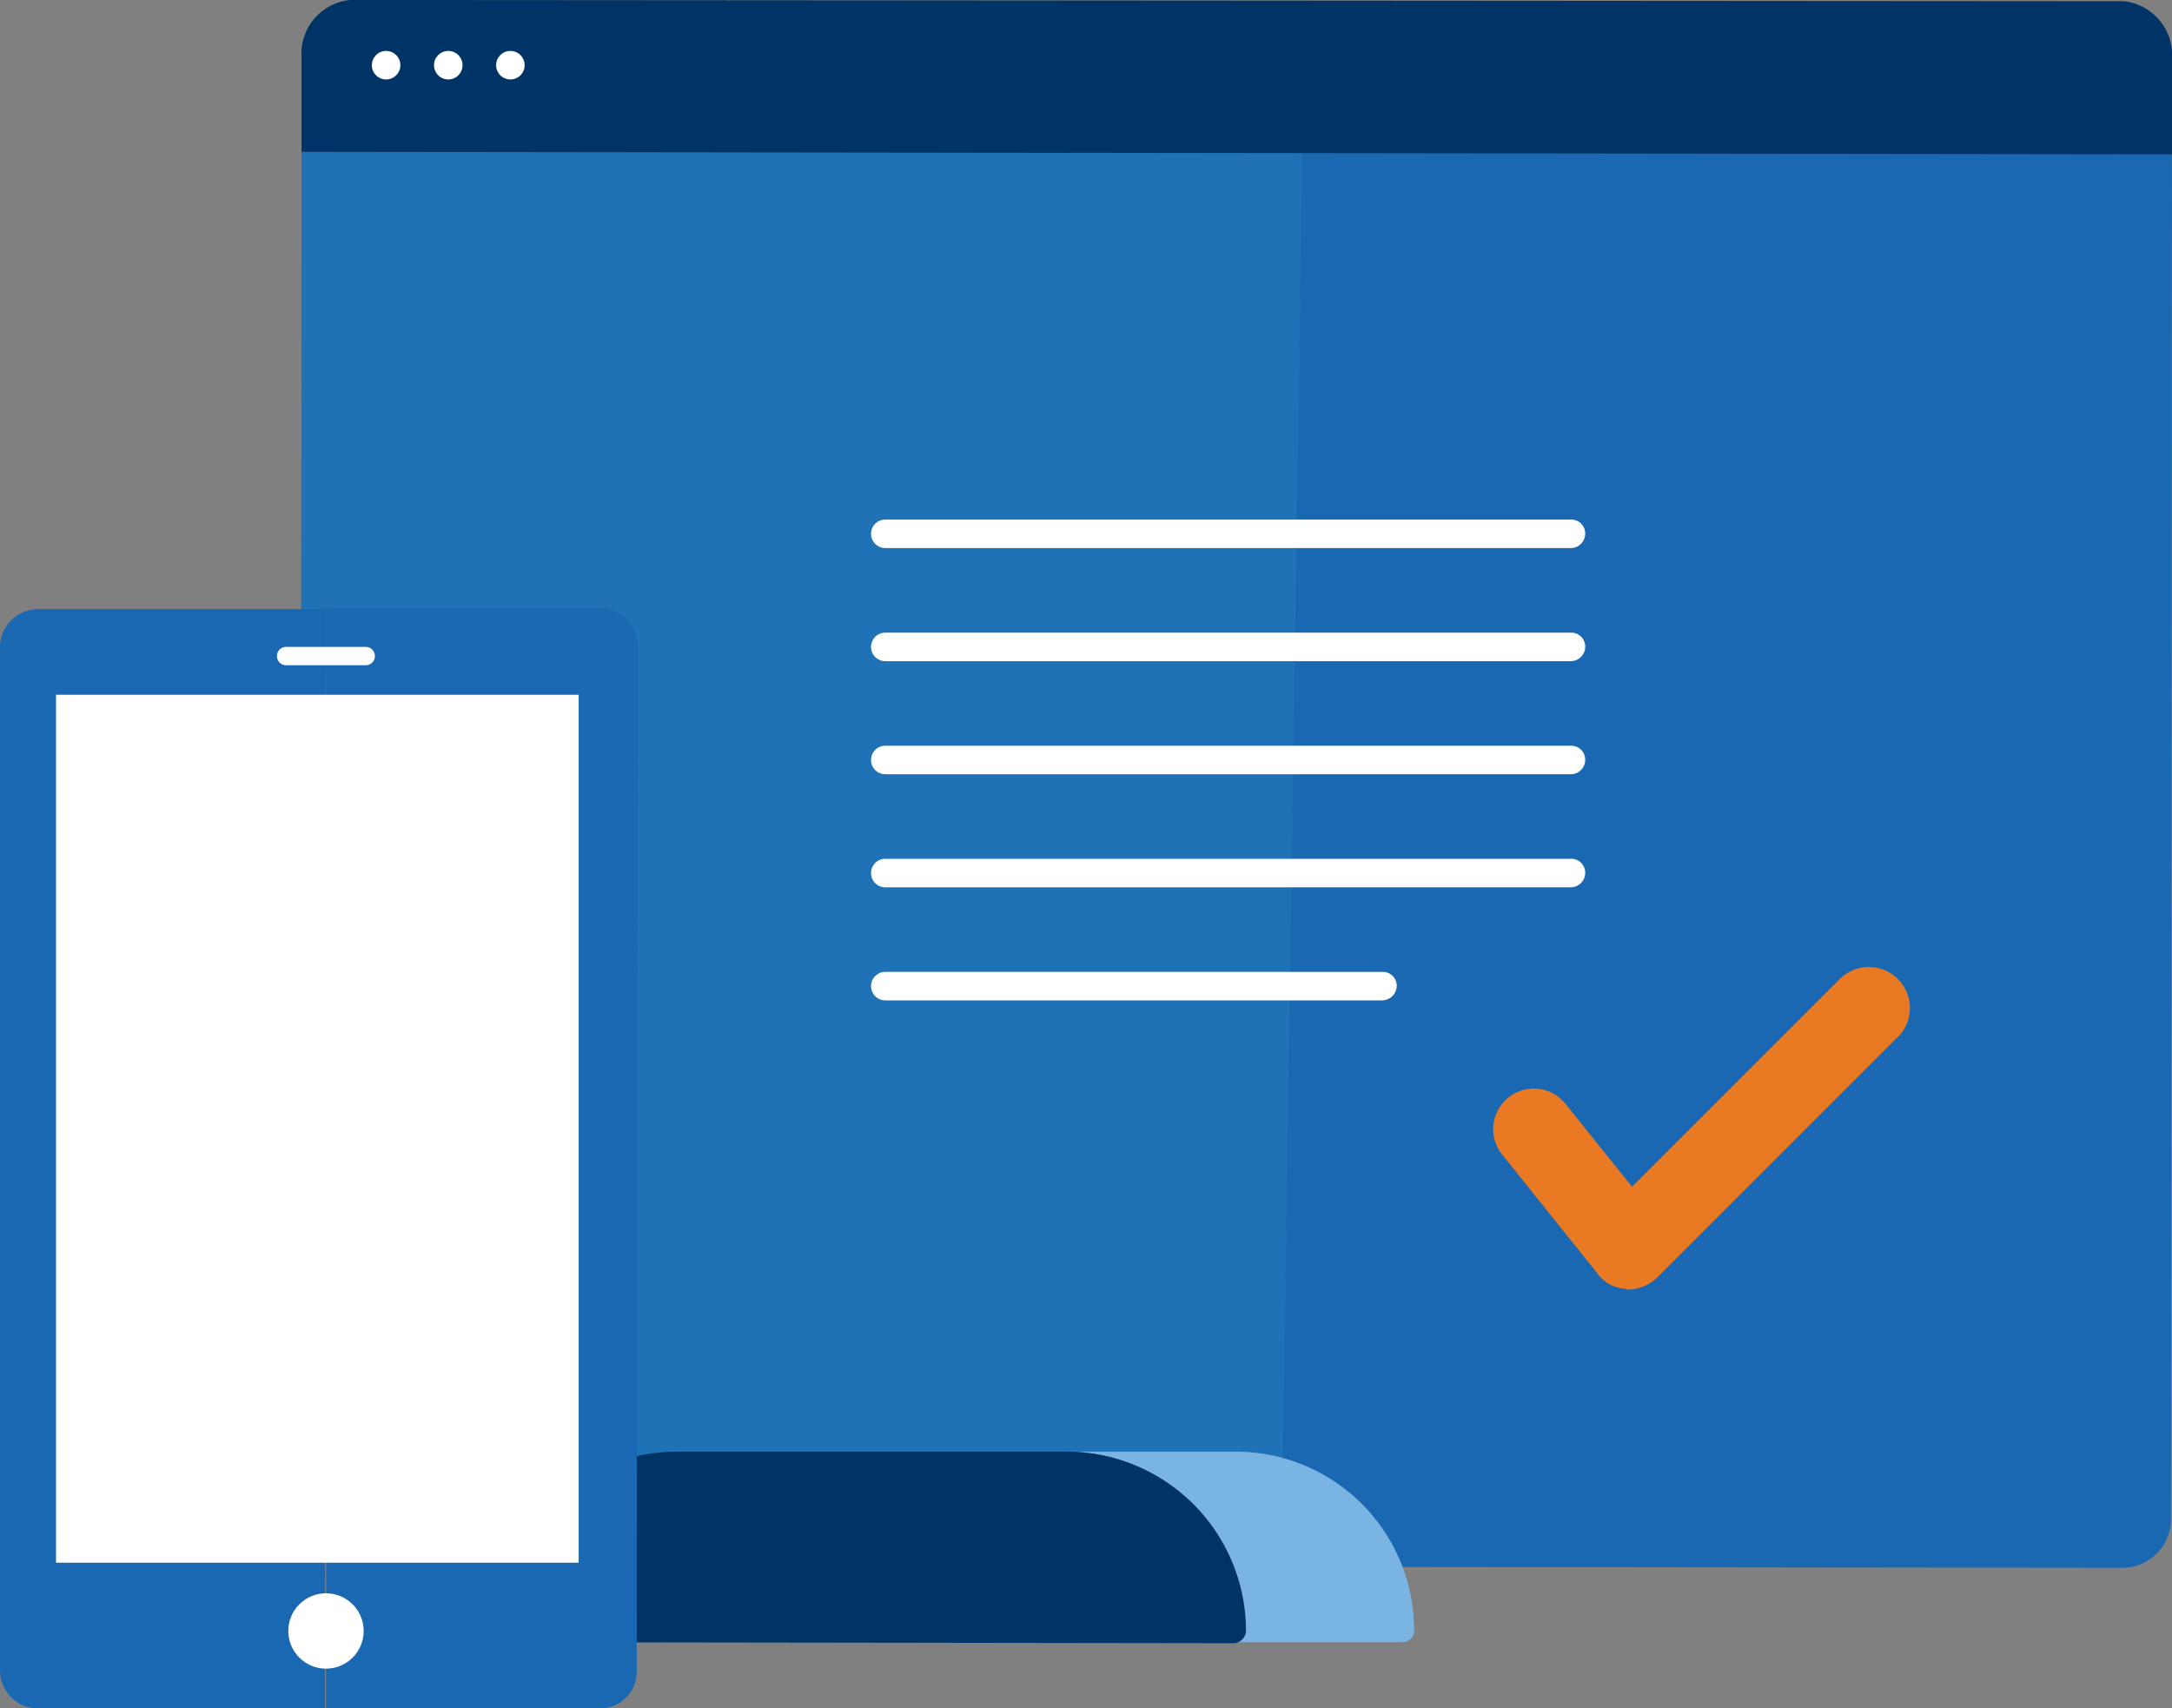 <svg xmlns="http://www.w3.org/2000/svg" id="Group_5159" data-name="Group 5159" viewBox="0 0 60 47.195">
    <rect x="0" y="0" width="60" height="47.195" fill="#808080" stroke="none"/>
    <defs>
        <style>
            .cls-1{fill:#1b68b2}.cls-2{fill:#1f72b5}.cls-3{fill:#036}.cls-4{fill:#fff}.cls-5{fill:#7ab4e2}.cls-6{fill:#ea7923}
        </style>
    </defs>
    <g id="Group_2733" data-name="Group 2733">
        <g id="Group_2729" data-name="Group 2729" transform="translate(8.302)">
            <g id="Group_2728" data-name="Group 2728">
                <g id="Group_2727" data-name="Group 2727">
                    <g id="Group_2726" data-name="Group 2726">
                        <g id="Group_2725" data-name="Group 2725">
                            <path id="Path_976" d="M121.288 52.481l23.921.028a1.345 1.345 0 0 0 1.351-1.323l.028-38.358L120.5 12.8" class="cls-1" data-name="Path 976" transform="translate(-94.89 -9.198)"/>
                            <path id="Path_977" d="M57.183 12.628L29.528 12.6 29.5 50.958a1.345 1.345 0 0 0 1.323 1.351l25.766.028" class="cls-2" data-name="Path 977" transform="translate(-29.5 -9.054)"/>
                            <path id="Path_978" d="M81.27 2.953V1.644a1.5 1.5 0 0 0-1.323-1.61L30.951 0A1.486 1.486 0 0 0 29.6 1.577v2.618l51.67.067V2.953z" class="cls-3" data-name="Path 978" transform="translate(-29.572)"/>
                        </g>
                        <circle id="Ellipse_246" cx=".394" cy=".394" r=".394" class="cls-4" data-name="Ellipse 246" transform="translate(1.97 1.407)"/>
                        <circle id="Ellipse_247" cx=".394" cy=".394" r=".394" class="cls-4" data-name="Ellipse 247" transform="translate(3.687 1.407)"/>
                        <circle id="Ellipse_248" cx=".394" cy=".394" r=".394" class="cls-4" data-name="Ellipse 248" transform="translate(5.403 1.407)"/>
                    </g>
                </g>
            </g>
        </g>
        <g id="Group_2730" data-name="Group 2730" transform="translate(13.734 40.103)">
            <path id="Path_979" d="M109.344 142.5H104.7a4.96 4.96 0 0 1 4.953 4.953.312.312 0 0 1-.31.31h4.644a.312.312 0 0 0 .31-.31 4.925 4.925 0 0 0-4.953-4.953z" class="cls-5" data-name="Path 979" transform="translate(-88.968 -142.5)"/>
            <path id="Path_980" d="M69.485 147.453a4.96 4.96 0 0 0-4.953-4.953H53.753a4.96 4.96 0 0 0-4.953 4.953.312.312 0 0 0 .31.31l20.066.028a.36.36 0 0 0 .309-.338z" class="cls-3" data-name="Path 980" transform="translate(-48.8 -142.5)"/>
        </g>
        <g id="Group_2732" data-name="Group 2732" transform="translate(0 16.801)">
            <g id="Group_2731" data-name="Group 2731">
                <path id="Path_981" d="M1.041 59.8A1.052 1.052 0 0 0 0 60.813v28.312a1.052 1.052 0 0 0 1.013 1.041h7.964L9.006 59.8z" class="cls-1" data-name="Path 981" transform="translate(0 -59.772)"/>
                <path id="Path_982" d="M40.583 89.081l.028-26.623v-1.717A1.052 1.052 0 0 0 39.6 59.7h-7.57L32 90.094h7.57a1.009 1.009 0 0 0 1.013-1.013z" class="cls-1" data-name="Path 982" transform="translate(-22.994 -59.7)"/>
            </g>
            <path id="Rectangle_1534" d="M0 0h14.437v23.977H0z" class="cls-4" data-name="Rectangle 1534" transform="translate(1.548 2.392)"/>
            <path id="Path_983" d="M29.648 64.007h-2.2a.252.252 0 0 1-.253-.253.252.252 0 0 1 .253-.253h2.2a.252.252 0 0 1 .253.253.252.252 0 0 1-.253.253z" class="cls-4" data-name="Path 983" transform="translate(-19.545 -62.431)"/>
            <circle id="Ellipse_249" cx="1.041" cy="1.041" r="1.041" class="cls-4" data-name="Ellipse 249" transform="translate(7.964 27.214)"/>
        </g>
    </g>
    <path id="Path_984" d="M150.24 103.937a1 1 0 0 1-.76-.422l-2.617-3.265a1.121 1.121 0 1 1 1.745-1.407l1.829 2.28 5.685-5.685a1.134 1.134 0 1 1 1.6 1.6l-6.585 6.585a1.192 1.192 0 0 1-.844.338.087.087 0 0 0-.053-.024z" class="cls-6" data-name="Path 984" transform="translate(-105.352 -68.336)"/>
    <g id="Group_2734" data-name="Group 2734" transform="translate(24.062 14.353)">
        <path id="Path_985" d="M104.834 51.788h-18.94a.394.394 0 1 1 0-.788h18.94a.385.385 0 0 1 .394.394.4.4 0 0 1-.394.394z" class="cls-4" data-name="Path 985" transform="translate(-85.5 -51)"/>
        <path id="Path_986" d="M104.834 62.888h-18.94a.394.394 0 1 1 0-.788h18.94a.385.385 0 0 1 .394.394.4.4 0 0 1-.394.394z" class="cls-4" data-name="Path 986" transform="translate(-85.5 -58.976)"/>
        <path id="Path_987" d="M104.834 73.988h-18.94a.394.394 0 0 1 0-.788h18.94a.385.385 0 0 1 .394.394.4.4 0 0 1-.394.394z" class="cls-4" data-name="Path 987" transform="translate(-85.5 -66.952)"/>
        <path id="Path_988" d="M104.834 85.088h-18.94a.394.394 0 1 1 0-.788h18.94a.385.385 0 0 1 .394.394.4.4 0 0 1-.394.394z" class="cls-4" data-name="Path 988" transform="translate(-85.5 -74.929)"/>
        <path id="Path_989" d="M99.6 96.188H85.894a.394.394 0 1 1 0-.788h13.734a.385.385 0 0 1 .394.394.409.409 0 0 1-.422.394z" class="cls-4" data-name="Path 989" transform="translate(-85.5 -82.905)"/>
    </g>
</svg>
